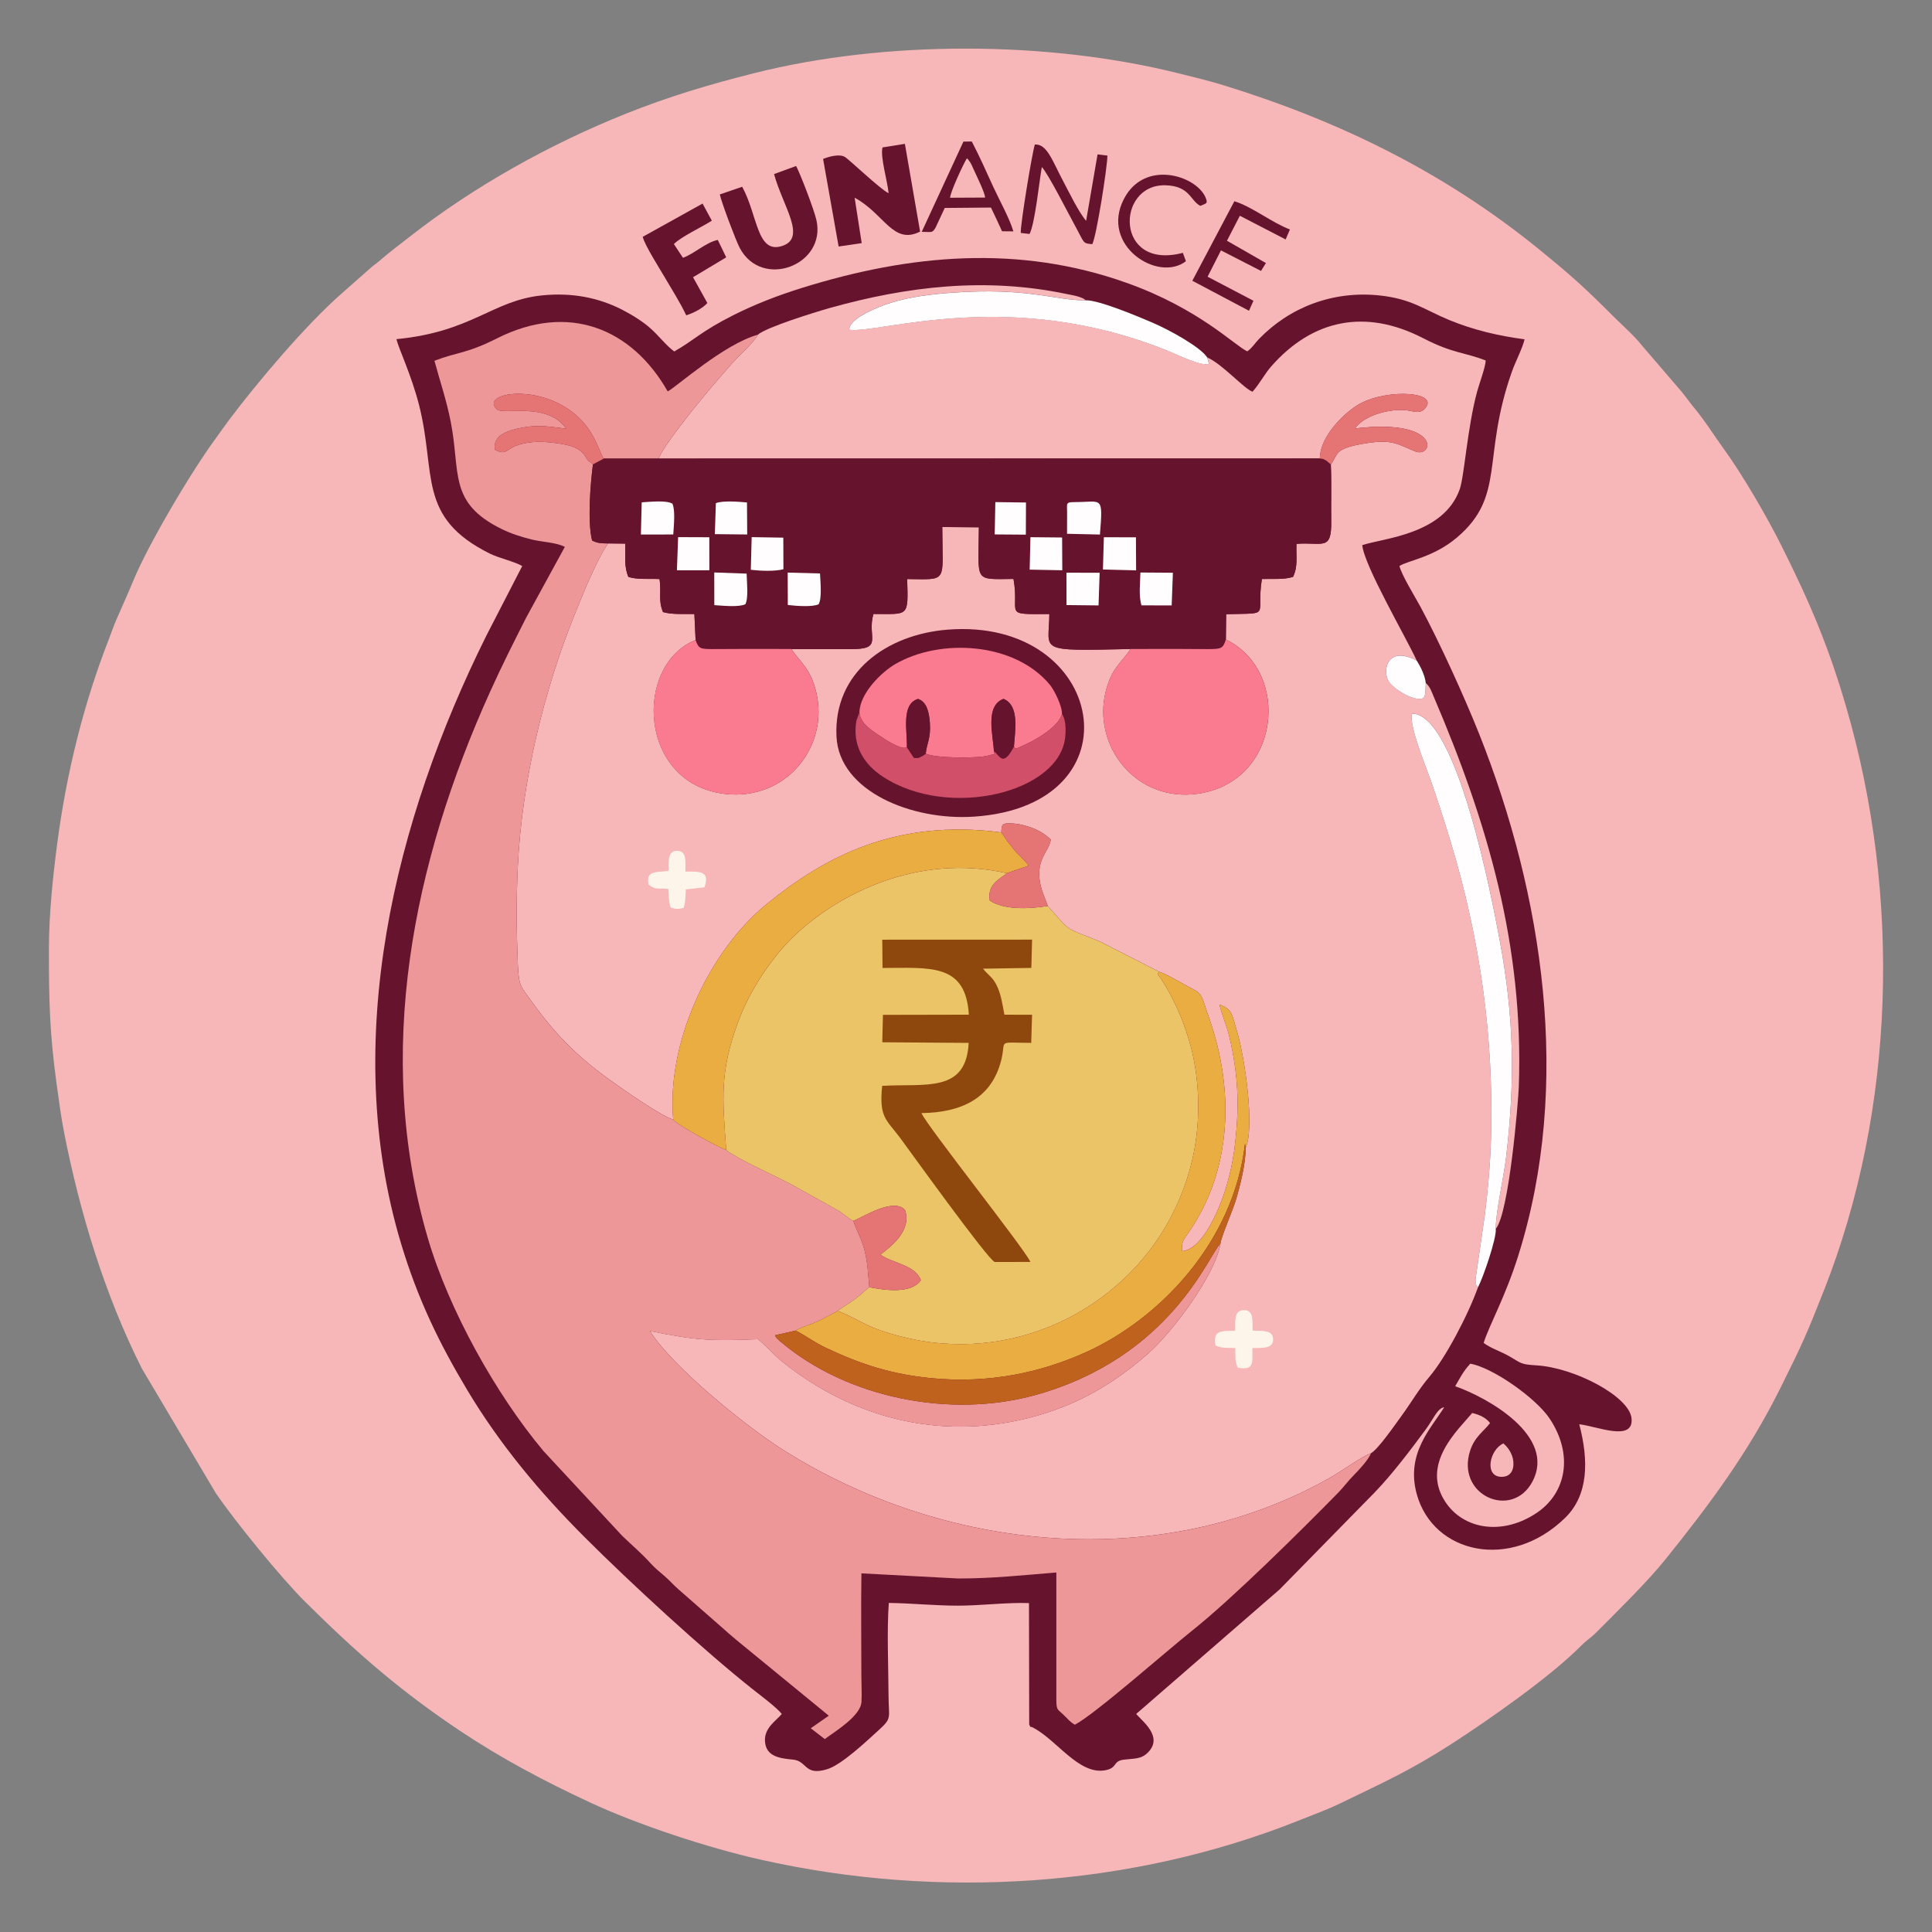 <svg xmlns="http://www.w3.org/2000/svg" xmlns:xlink="http://www.w3.org/1999/xlink" id="Layer_1" x="0px" y="0px" width="200px" height="200px" viewBox="0 0 200 200" xml:space="preserve"><rect x="0" y="0" width="200" height="200" fill="#808080" stroke="none"/> <g> <path fill-rule="evenodd" clip-rule="evenodd" fill="#F7B7B9" d="M5.064,98.27c0,5.296,0.066,8.672,0.802,13.982 c0.245,1.802,0.467,3.436,0.772,4.998c1.628,8.296,4.226,16.838,8.045,24.415l7.655,12.899c2.029,2.975,6.799,8.823,9.277,11.277 c5.375,5.327,9.829,9.205,16.036,13.354c4.268,2.849,8.715,5.201,13.372,7.368c4.98,2.322,12.223,4.71,17.681,5.938 c18.436,4.166,38.421,2.896,55.828-4.076c1.383-0.557,2.843-1.078,4.208-1.742c4.472-2.167,7.237-3.394,11.517-6.152 c3.807-2.461,10.235-6.938,13.438-10.183c0.567-0.574,0.962-0.771,1.538-1.346c2.185-2.203,5.314-5.256,7.188-7.597 c4.579-5.697,8.571-11.055,11.876-17.698c2.292-4.604,2.711-5.544,4.507-10.098c7.44-18.849,7.991-40.918,2.323-60.383 c-1.85-6.363-3.777-10.864-6.71-16.73c-1.467-2.939-4.035-7.368-5.992-10.056c-1.071-1.466-1.808-2.729-3.101-4.292 c-0.473-0.574-0.79-1.053-1.263-1.622l-4.082-4.753c-0.76-0.981-2.035-2.095-2.945-3.005c-3.047-3.047-4.31-4.178-7.577-6.848 c-9.781-7.99-20.639-13.335-32.7-17.065c-1.532-0.479-3.172-0.868-4.704-1.251c-13.545-3.4-30.407-3.447-43.958-0.036 C73.383,8.755,69.218,10,64.8,11.766c-7.829,3.136-15.658,7.476-22.309,12.678c-1.185,0.928-2.19,1.67-3.31,2.64 c-0.353,0.311-0.455,0.329-0.802,0.641l-3.064,2.705c-3.664,3.22-8.667,9.134-11.624,13.073c-0.485,0.641-0.826,1.155-1.287,1.784 c-2.544,3.436-7.015,10.978-8.607,14.832c-0.586,1.425-1.144,2.616-1.748,4.023c-0.323,0.742-0.503,1.317-0.802,2.083 c-2.609,6.68-4.382,13.869-5.333,21.171C5.495,90.614,5.064,94.57,5.064,98.27L5.064,98.27z"></path> <path fill-rule="evenodd" clip-rule="evenodd" fill="#66142E" d="M69.798,36.384c-0.85-0.622-1.574-1.604-2.448-2.382 c-0.772-0.689-1.826-1.365-2.933-1.934c-2.454-1.263-5.219-1.801-8.302-1.49c-5.148,0.521-7.195,3.765-15.078,4.531 c0.257,1.047,1.538,3.675,2.34,6.806c1.82,7.123-0.257,11.624,7.332,15.395c0.958,0.473,2.592,0.832,3.352,1.287l-3.723,7.225 c-9.469,19.058-15.126,41.912-8.823,62.902c1.765,5.879,4.04,10.463,6.841,15.15c3.388,5.662,7.536,10.624,12.157,15.245 c4.663,4.67,12.348,11.743,17.418,15.76c0.771,0.611,2.484,1.886,2.999,2.551c-0.617,0.742-1.844,1.441-1.736,2.861 c0.108,1.501,1.443,1.735,2.874,1.86c1.526,0.138,1.167,1.713,3.538,1.006c1.538-0.461,4.16-2.969,5.351-4.046 c1.424-1.299,1.035-1.18,1.023-3.669c-0.012-2.97-0.18-6.614,0.03-9.506c2.352,0.03,4.729,0.282,7.177,0.282 c2.353,0,5.147-0.354,7.333-0.265l0.023,12.553c0.233,0.491-0.023,0.114,0.419,0.347c2.431,1.275,4.681,4.837,7.374,4.418 c1.4-0.222,0.809-0.958,1.982-1.107c1.131-0.145,1.813-0.03,2.531-0.761c1.592-1.628-0.599-3.22-1.233-3.974l14.845-12.887 l9.821-10.021c1.761-1.808,3.795-4.483,5.328-6.572c0.79-1.071,1.173-2.143,1.892-2.275c-1.288,2.12-4.01,4.753-2.838,9.003 c1.694,6.142,9.673,7.991,15.354,2.454c2.431-2.364,2.454-5.938,1.467-9.69c1.777,0.179,5.686,1.886,5.41-0.634 c-0.245-2.257-5.896-5.232-9.841-5.466c-1.698-0.102-1.561-0.228-2.818-0.945c-0.88-0.503-1.886-0.809-2.651-1.377 c0.629-1.957,2.232-4.717,3.598-9.074c5.549-17.657,2.579-37.296-4.082-54.026c-1.516-3.801-4.089-9.458-6.04-13.079 c-0.575-1.065-1.939-3.256-2.191-4.244c0.839-0.568,3.521-0.88,5.979-2.975c5.035-4.292,2.533-8.242,5.64-17.083 c0.382-1.096,1.101-2.43,1.335-3.412c-2.813-0.377-5.316-0.981-7.758-1.981c-2.616-1.077-3.921-2.214-7.268-2.562 c-4.829-0.509-9.307,1.233-12.473,4.513c-0.455,0.467-0.629,0.85-1.204,1.275c-1.305-0.593-4.979-4.423-12.515-7.099 c-11.164-3.969-22.387-2.963-33.592,0.533c-2.556,0.796-4.903,1.718-7.093,2.819C72.534,34.332,71.929,35.169,69.798,36.384 L69.798,36.384z"></path> <path fill-rule="evenodd" clip-rule="evenodd" fill="#F7B7B9" d="M78.454,34.649c-0.383,0.771-2.06,2.268-2.717,3.022 c-0.928,1.072-1.76,1.999-2.664,3.101c-1.119,1.347-4.28,5.208-4.896,6.698l68.452-0.012c0.023-2.382,2.693-4.884,4.172-5.68 c2.944-1.581,8.331-1.216,6.679,0.544c-0.586,0.61-1.231,0.173-2.147,0.125c-1.772-0.096-4.196,0.635-5.058,1.904 c9.085-1.083,8.141,3.196,6.171,2.358c-1.808-0.76-2.383-1.239-4.98-0.832c-3.55,0.557-2.886,1.179-3.699,2.197 c0.084,1.91,0.013,3.897,0.042,5.836c0.048,3.19-0.861,2.178-3.598,2.388c-0.042,1.413,0.162,2.334-0.354,3.417 c-0.915,0.306-2.13,0.186-3.226,0.221c-0.635,4.017,1.131,3.502-3.699,3.646l-0.03,2.615c6.795,3.304,5.687,14.754-2.902,15.97 c-6.44,0.91-10.954-4.998-9.529-10.619c0.629-2.466,1.641-2.938,2.556-4.364c-9.895,0.21-8.415,0.264-8.397-3.621 c-4.95,0.024-3.04,0.144-3.711-3.633c-4.202,0.036-3.609,0.401-3.586-5.346l-3.788-0.029c0.011,5.854,0.664,5.423-3.634,5.387 c0.12,4.022,0.174,3.597-3.496,3.616c-0.694,2.454,1.138,3.663-2.4,3.639c-2.036-0.018-4.07,0.024-6.105-0.012 c0.964,1.401,2.005,2.023,2.592,4.495c1.329,5.633-3.143,11.242-9.463,10.505c-8.984-1.048-9.458-13.36-3.029-15.934l-0.125-2.688 c-1.089-0.024-2.334,0.072-3.25-0.204c-0.515-1.245-0.15-1.993-0.354-3.417c-1.096-0.054-2.304,0.078-3.227-0.221 c-0.46-1.047-0.287-2.047-0.334-3.448l-1.772-0.019c-1.179,1.688-2.616,5.268-3.454,7.351c-3.203,7.943-5.447,17.167-5.884,26.001 c-0.174,3.514-0.144,6.77,0,10.283c0.096,2.263,0.359,2.293,1.424,3.777c2.353,3.285,4.609,5.603,7.985,8.044 c1.203,0.875,5.345,3.789,6.674,4.19c-0.713-7.926,3.669-17.418,9.672-22.314c5.998-4.89,13.396-8.853,24.289-7.416 c0.043-0.91,0.084-0.963,1.113-0.928c0.557,0.024,1.061,0.138,1.558,0.288c1.047,0.317,1.74,0.718,2.447,1.376 c-0.12,0.999-1.089,1.724-1.179,3.256c-0.09,1.544,0.502,2.502,0.874,3.621c2.441,2.73,1.525,2.131,5.387,3.675l6.142,3.142 c0.885,0.281,2.399,1.228,3.298,1.688c1.244,0.635,1.029,0.694,1.885,3.124c2.622,7.465,2.347,15.701-2.119,22.153 c-0.537,0.784-0.741,0.892-0.706,1.963c1.784-0.162,3.167-2.993,3.813-4.507c0.88-2.065,1.437-4.436,1.682-6.585 c0.473-4.1,0.323-7.277-0.61-11.217c-0.252-1.035-0.742-2.143-1.006-3.232c1.353,0.497,1.306,1.078,1.777,2.623 c0.887,2.879,1.897,10.193,0.929,12.24c0.053,1.461-0.563,3.908-0.976,5.291c-0.354,1.203-1.563,3.914-1.628,4.615 c-0.527,3.231-4.987,9.199-7.566,11.438c-3.269,2.843-7.033,5.278-12.349,6.608c-9.313,2.334-18.262-0.091-25.42-5.824 c-0.958-0.773-1.646-1.652-2.544-2.347c-4.957,0.21-6.554,0.096-11.169-0.844c2.257,3.646,9.9,9.852,13.785,12.306 c16.73,10.565,39.039,12.827,56.613,2.879c1.095-0.615,3.339-2.227,4.237-2.531c0.778-0.467,2.394-2.819,3.118-3.808 c1.048-1.431,1.862-2.866,2.928-4.105c1.657-1.939,4.01-6.387,5.039-9.289c-0.107-0.127-0.245-0.024-0.251-0.881l0.951-6.571 c0.335-2.683,0.569-5.357,0.646-8.045c0.288-10.499-1.16-20.626-4.184-30.623c-0.671-2.197-1.353-4.339-2.119-6.519 c-0.407-1.149-2.274-5.704-1.86-6.733c4.681,0.072,8.307,19.441,9.037,23.344c1.509,8.05,1.634,14.533,0.677,22.643 c-0.228,1.939-1.096,5.801-1.061,7.356c1.371-1.61,2.323-13.108,2.384-14.694c0.52-14.641-3.238-27.372-8.811-40.403 c-0.24-0.557-0.372-1.023-0.821-1.407c-0.065,1.299,0.15,2.095-1.682,1.389c-0.777-0.305-1.766-1-2.112-1.497 c-0.755-1.059-0.258-3.878,2.855-2.221c-1.12-2.436-5.454-9.852-5.634-11.947c2.167-0.724,8.423-1.089,10.086-5.776 c0.479-1.359,0.796-6.417,1.802-10.109c0.234-0.869,0.856-2.497,0.892-3.227c-2.215-0.868-3.394-0.712-6.494-2.317 c-5.943-3.064-11.433-1.962-15.735,2.957c-0.636,0.724-1.21,1.814-1.91,2.592c-0.897-0.318-3.095-2.843-4.686-3.55l0.185,0.677 c-0.886,0.215-3.136-0.904-3.98-1.251c-16.461-6.788-30.005-1.892-33.25-2.293c-0.102-1.137,2.903-2.37,4.346-2.813 c1.975-0.604,4.07-0.862,6.189-1.018c7.997-0.592,10.822,0.82,13.917,0.778c-0.18-0.15-0.084-0.102-0.377-0.239 c-0.162-0.072-0.384-0.138-0.574-0.192c-0.372-0.09-0.671-0.144-1.019-0.215c-8.361-1.754-16.484-0.809-24.577,1.466 C84.361,32.32,79.297,33.889,78.454,34.649L78.454,34.649z"></path> <path fill-rule="evenodd" clip-rule="evenodd" fill="#ED9798" d="M141.919,150.446c-0.898,0.305-3.143,1.916-4.237,2.531 c-17.574,9.948-39.883,7.687-56.613-2.879c-3.884-2.454-11.528-8.66-13.785-12.306c4.615,0.939,6.213,1.054,11.169,0.844 c0.897,0.694,1.586,1.573,2.544,2.347c7.159,5.733,16.107,8.158,25.42,5.824c5.315-1.33,9.08-3.766,12.349-6.608 c2.579-2.239,7.039-8.207,7.566-11.438c-1.114,0.897-5.011,11.762-19.215,15.67c-8.757,2.407-19.381,0.299-26.24-5.482 c-0.12-0.097-0.192-0.149-0.293-0.258c-0.413-0.425-0.114-0.023-0.365-0.461l2.143-0.485c0.599-0.383,1.473-0.586,2.191-0.922 c0.856-0.4,1.388-0.706,2.155-1.101c0.539-0.432,1.131-0.754,1.706-1.167c0.61-0.437,1.053-0.898,1.58-1.305 c-0.149-1.413-0.144-2.442-0.503-3.837c-0.335-1.287-0.844-2.029-1.149-3.023c-0.437-0.21-1.041-0.76-1.58-1.089l-4.873-2.706 c-1.622-0.868-5.537-2.614-6.71-3.537c-0.868-0.329-5.082-2.615-5.488-3.154c-1.329-0.401-5.471-3.315-6.674-4.19 c-3.376-2.441-5.632-4.759-7.985-8.044c-1.065-1.484-1.329-1.515-1.424-3.777c-0.144-3.514-0.174-6.77,0-10.283 c0.437-8.834,2.681-18.059,5.884-26.001c0.838-2.083,2.274-5.662,3.454-7.351c-0.832-0.012-1.113-0.042-1.652-0.305 c-0.503-2.023-0.156-5.986,0.089-7.883c-0.479-0.485-0.311-0.03-0.784-0.815c-0.641-1.077-2.095-1.298-3.777-1.466 c-1.113-0.114-2.316-0.042-3.298,0.317c-1.186,0.437-1.125,1.059-2.298,0.448c-0.233-1.55,1.43-2.011,2.801-2.28 c1.808-0.354,2.867-0.084,4.585,0.096c-1.993-2.837-6.524-1.347-7.195-2.011c-1.903-1.886,5.752-2.951,9.355,1.831 c1.047,1.389,1.401,2.897,1.736,3.28h5.668c0.617-1.49,3.777-5.351,4.896-6.698c0.904-1.102,1.736-2.029,2.664-3.101 c0.658-0.754,2.334-2.251,2.717-3.022c-3.514,0.97-8.422,5.399-9.332,5.872c-3.711-6.53-10.277-9.229-17.669-5.495 c-3.154,1.598-4.124,1.407-6.477,2.322c0.557,2.077,1.233,4.01,1.688,6.333c1.035,5.237-0.294,8.374,5.309,11.103 c0.988,0.479,1.975,0.791,3.071,1.065c1.047,0.263,2.58,0.299,3.429,0.766l-4.028,7.369c-1.305,2.591-2.496,4.932-3.717,7.643 c-7.967,17.616-12.025,37.399-6.453,56.493c2.203,7.536,7.117,16.281,11.989,22.093l8.159,8.786 c1.011,0.976,1.951,1.755,2.933,2.838c0.455,0.502,0.886,0.839,1.413,1.293c0.551,0.467,0.94,0.946,1.479,1.406l4.513,3.957 c0.437,0.406,0.994,0.873,1.55,1.341l9.487,7.774l-1.867,1.3l1.449,1.119c1.035-0.772,3.717-2.377,3.801-3.85 c0.048-0.808-0.012-1.873-0.012-2.717c0-3.52-0.047-7.075,0.006-10.588l10.014,0.532c3.543,0.005,6.697-0.342,10.164-0.622v13.215 c0.012,1,0.101,0.934,0.652,1.432c0.448,0.407,0.748,0.832,1.269,1.113c2.106-1.113,9.655-7.771,12.121-9.728 c4.147-3.291,11.348-10.426,15.12-14.275c0.646-0.658,0.969-1.166,1.699-1.903C140.668,152.183,141.68,151.093,141.919,150.446 L141.919,150.446z"></path> <path fill-rule="evenodd" clip-rule="evenodd" fill="#EAC467" d="M75.179,119.058c1.173,0.923,5.088,2.669,6.71,3.537l4.873,2.706 c0.539,0.329,1.143,0.879,1.58,1.089c1.048-0.442,4.172-2.437,5.346-1.131c0.742,2.185-1.563,3.854-2.544,4.621 c1.191,0.886,3.591,1.035,4.184,2.646c-0.969,1.424-3.699,1.054-5.333,0.725c-0.527,0.406-0.97,0.868-1.58,1.305 c-0.575,0.413-1.167,0.735-1.706,1.167c0.82,0.222,2.472,1.203,3.507,1.64c1.173,0.497,2.658,0.929,4.017,1.221 c11.535,2.515,22.775-3.627,27.438-13.509c1.16-2.461,1.975-5.147,2.256-8.152c0.3-3.161,0-6.482-0.868-9.338 c-0.699-2.304-1.58-4.256-2.831-6.212c-0.442-0.689-0.502-0.366-0.232-0.768l-6.142-3.142c-3.861-1.544-2.945-0.945-5.387-3.675 c-2.023,0.33-4.573,0.402-6.005-0.563c-0.274-1.7,0.977-2.172,1.767-2.831c-9.302-2.113-17.651,2.25-22.153,6.626 c-2.035,1.981-4.459,5.351-5.764,9.026C74.527,111.056,74.778,113.629,75.179,119.058L75.179,119.058z"></path> <path fill-rule="evenodd" clip-rule="evenodd" fill="#66142E" d="M61.382,48.069c-0.246,1.897-0.592,5.859-0.089,7.883 c0.539,0.263,0.82,0.293,1.652,0.305l1.772,0.019c0.047,1.4-0.126,2.4,0.334,3.448c0.922,0.299,2.131,0.167,3.227,0.221 c0.204,1.424-0.161,2.173,0.354,3.417c0.916,0.276,2.161,0.18,3.25,0.204l0.125,2.688c0.312,0.922,0.533,0.934,1.748,0.94 c0.904,0,1.814-0.012,2.718-0.012c1.808,0,3.621-0.012,5.435,0.005c2.035,0.036,4.07-0.005,6.105,0.012 c3.538,0.024,1.706-1.185,2.4-3.639c3.669-0.019,3.616,0.407,3.496-3.616c4.298,0.036,3.645,0.467,3.634-5.387l3.788,0.029 c-0.023,5.747-0.616,5.381,3.586,5.346c0.671,3.776-1.239,3.657,3.711,3.633c-0.018,3.885-1.497,3.831,8.397,3.621 c1.808-0.011,3.616-0.005,5.424-0.005c0.903,0,1.819,0.018,2.717,0.012c1.21-0.012,1.455-0.042,1.735-0.994l0.03-2.615 c4.83-0.144,3.064,0.371,3.699-3.646c1.096-0.035,2.311,0.084,3.226-0.221c0.516-1.083,0.312-2.005,0.354-3.417 c2.736-0.21,3.646,0.802,3.598-2.388c-0.029-1.939,0.042-3.927-0.042-5.836l-0.437-0.371c-0.036-0.024-0.084-0.054-0.12-0.072 c-0.347-0.179-0.113-0.089-0.58-0.174L68.176,47.47h-5.668L61.382,48.069z"></path> <path fill-rule="evenodd" clip-rule="evenodd" fill="#66142E" d="M98.092,65.181c-6.285,0.497-11.828,4.412-11.499,11.08 c0.287,5.674,7.824,8.703,14.223,8.278C118.174,83.39,114.492,63.883,98.092,65.181L98.092,65.181z"></path> <path fill-rule="evenodd" clip-rule="evenodd" fill="#EAAD42" d="M86.708,135.722c-0.767,0.395-1.299,0.7-2.155,1.101 c-0.718,0.336-1.592,0.539-2.191,0.922c0.994,0.479,1.897,1.192,3.029,1.729c3.633,1.73,6.854,2.796,11.068,3.197 c5.908,0.563,11.216-0.557,15.952-2.688c7.494-3.376,15.299-11.301,16.472-21.614l0.055,0.485c0.969-2.047-0.042-9.361-0.929-12.24 c-0.472-1.545-0.425-2.126-1.777-2.623c0.264,1.09,0.754,2.197,1.006,3.232c0.934,3.939,1.083,7.117,0.61,11.217 c-0.245,2.149-0.802,4.52-1.682,6.585c-0.646,1.514-2.029,4.345-3.813,4.507c-0.035-1.071,0.169-1.179,0.706-1.963 c4.466-6.452,4.741-14.688,2.119-22.153c-0.855-2.43-0.641-2.489-1.885-3.124c-0.898-0.461-2.413-1.407-3.298-1.688 c-0.27,0.401-0.21,0.078,0.232,0.768c1.251,1.956,2.132,3.908,2.831,6.212c0.868,2.855,1.168,6.177,0.868,9.338 c-0.281,3.005-1.096,5.691-2.256,8.152c-4.663,9.882-15.903,16.023-27.438,13.509c-1.359-0.292-2.843-0.724-4.017-1.221 C89.18,136.925,87.527,135.943,86.708,135.722L86.708,135.722z"></path> <path fill-rule="evenodd" clip-rule="evenodd" fill="#EAAD42" d="M69.691,115.903c0.407,0.539,4.62,2.825,5.488,3.154 c-0.401-5.429-0.652-8.002,1.131-13.013c1.305-3.675,3.729-7.045,5.764-9.026c4.501-4.376,12.851-8.739,22.153-6.626l2.251-0.772 c-0.372-0.581-1.006-1.048-1.497-1.652c-0.251-0.311-0.347-0.437-0.64-0.802l-0.689-0.994c-10.894-1.437-18.292,2.526-24.289,7.416 C73.36,98.485,68.978,107.978,69.691,115.903L69.691,115.903z"></path> <path fill-rule="evenodd" clip-rule="evenodd" fill="#FA7B8F" d="M81.907,67.186c-1.813-0.018-3.627-0.005-5.435-0.005 c-0.904,0-1.814,0.012-2.718,0.012c-1.215-0.006-1.436-0.018-1.748-0.94c-6.429,2.574-5.956,14.886,3.029,15.934 c6.321,0.736,10.792-4.873,9.463-10.505C83.912,69.209,82.871,68.587,81.907,67.186L81.907,67.186z"></path> <path fill-rule="evenodd" clip-rule="evenodd" fill="#FA7B8F" d="M117.024,67.186c-0.915,1.425-1.927,1.897-2.556,4.364 c-1.425,5.621,3.089,11.529,9.529,10.619c8.589-1.215,9.697-12.666,2.902-15.97c-0.28,0.952-0.525,0.982-1.735,0.994 c-0.897,0.006-1.813-0.012-2.717-0.012C120.641,67.181,118.832,67.175,117.024,67.186L117.024,67.186z"></path> <path fill-rule="evenodd" clip-rule="evenodd" fill="#8E470D" d="M91.358,100.203c4.884,0,8.619-0.533,8.937,4.836l-8.895,0.018 l-0.066,2.838l8.942,0.065c-0.257,5.208-4.435,4.185-8.955,4.448c-0.335,3.286,0.425,3.466,1.862,5.386 c0.802,1.078,9.134,12.679,9.792,12.847l3.693-0.007c-0.646-1.419-10.619-13.953-11.283-15.406 c4.184-0.061,7.338-1.538,8.296-5.622c0.473-2.017-0.503-1.657,3.07-1.65l0.09-2.91l-2.866-0.006 c-0.186-0.999-0.33-1.957-0.677-2.771c-0.485-1.137-0.916-1.215-1.538-1.993l5.004-0.078l0.077-2.927l-15.508,0.006L91.358,100.203 z"></path> <path fill-rule="evenodd" clip-rule="evenodd" fill="#FA7B8F" d="M88.97,73.734c0.054,1.096,1.191,1.837,2.047,2.4 c0.563,0.377,2.251,1.533,2.867,1.233c0.042-1.712-0.616-4.484,1.155-5.016c0.874,0.299,1.137,1.305,1.221,2.478 c0.114,1.646-0.323,2.089-0.425,3.185c0.952,0.484,5.483,0.521,6.555,0.18c0.945-0.293,0.49,0.161,0.496-0.449 c-0.066-1.61-0.952-4.651,0.994-5.399c1.658,0.676,1.208,3.208,1.083,4.92c0.246,0.18-0.258,0.497,1.419-0.305 c1.202-0.581,3.184-1.784,3.556-3.041c0.012-0.868-0.804-2.478-1.24-3.011c-3.639-4.441-11.408-4.884-16.083-2.125 C91.322,69.55,89.018,71.712,88.97,73.734L88.97,73.734z"></path> <path fill-rule="evenodd" clip-rule="evenodd" fill="#FFFDFD" d="M153.004,133.244c0.509-0.923,1.939-5.077,1.837-6.028 c-0.035-1.556,0.833-5.417,1.061-7.356c0.957-8.11,0.832-14.593-0.677-22.643c-0.73-3.903-4.356-23.272-9.037-23.344 c-0.414,1.029,1.453,5.584,1.86,6.733c0.767,2.179,1.448,4.322,2.119,6.519c3.023,9.996,4.472,20.124,4.184,30.623 c-0.077,2.688-0.312,5.362-0.646,8.045l-0.951,6.571C152.759,133.22,152.896,133.117,153.004,133.244L153.004,133.244z"></path> <path fill-rule="evenodd" clip-rule="evenodd" fill="#BF621D" d="M82.362,137.744l-2.143,0.485 c0.251,0.438-0.048,0.036,0.365,0.461c0.102,0.108,0.173,0.161,0.293,0.258c6.859,5.781,17.483,7.89,26.24,5.482 c14.204-3.908,18.101-14.772,19.215-15.67c0.065-0.701,1.274-3.412,1.628-4.615c0.412-1.383,1.028-3.83,0.976-5.291l-0.055-0.485 c-1.173,10.313-8.978,18.238-16.472,21.614c-4.735,2.131-10.044,3.25-15.952,2.688c-4.214-0.401-7.435-1.467-11.068-3.197 C84.259,138.937,83.355,138.224,82.362,137.744L82.362,137.744z"></path> <path fill-rule="evenodd" clip-rule="evenodd" fill="#F7B7B9" d="M150.64,143.503c3.328,1.161,10.499,5.143,7.996,9.871 c-2.112,3.985-7.954,1.424-6.446-3.209c0.467-1.442,1.4-1.981,2.06-2.85c-0.431-0.569-1.119-0.874-1.85-1.041 c-1.389,1.688-5.398,5.249-2.771,9.212c1.904,2.873,5.956,3.502,9.494,1.096c3.022-2.06,3.776-5.999,1.298-9.727 c-1.418-2.126-5.877-5.274-8.218-5.687C151.473,141.952,151.125,142.677,150.64,143.503L150.64,143.503z"></path> <path fill-rule="evenodd" clip-rule="evenodd" fill="#FFFDFD" d="M124.975,37.007c-0.726-1.107-3.951-2.867-5.646-3.597 c-1.352-0.581-5.632-2.388-6.948-2.322c-3.095,0.042-5.92-1.371-13.917-0.778c-2.119,0.156-4.214,0.413-6.189,1.018 c-1.443,0.443-4.448,1.676-4.346,2.813c3.245,0.401,16.789-4.495,33.25,2.293c0.845,0.347,3.095,1.466,3.98,1.251L124.975,37.007z"></path> <path fill-rule="evenodd" clip-rule="evenodd" fill="#D14F69" d="M109.938,73.92c-0.372,1.257-2.354,2.46-3.556,3.041 c-1.677,0.802-1.173,0.485-1.419,0.305c-0.03,0.042-0.06,0.102-0.072,0.132c-1.083,2.017-1.395,0.808-2.005,0.347 c-0.006,0.61,0.449,0.156-0.496,0.449c-1.072,0.341-5.604,0.305-6.555-0.18c-0.042,0.03-0.09,0.071-0.125,0.096 c-0.03,0.018-0.084,0.065-0.125,0.09c-0.629,0.341-0.461,0.245-0.97,0.251l-0.646-0.97c-0.012-0.066-0.054-0.083-0.084-0.113 c-0.616,0.299-2.304-0.856-2.867-1.233c-0.856-0.563-1.993-1.305-2.047-2.4l-0.317,0.869c-0.437,2.525,0.707,4.477,2.777,5.823 c6.817,4.436,18.292,1.604,18.842-4.148C110.41,74.878,110.141,74.201,109.938,73.92L109.938,73.92z"></path> <path fill-rule="evenodd" clip-rule="evenodd" fill="#66142E" d="M91.358,15.261c-0.257,0.964,0.527,3.531,0.629,4.741 c-0.833-0.383-4.088-3.501-4.538-3.765c-0.539-0.312-1.574-0.054-2.244,0.215l1.61,9.068l2.388-0.353l-0.73-4.699 c3.088,1.67,3.962,4.915,6.775,3.508l-1.574-9.086L91.358,15.261z"></path> <path fill-rule="evenodd" clip-rule="evenodd" fill="#66142E" d="M80.129,18.021c0.916,3.346,3.4,6.578,0.862,7.434 c-2.657,0.892-2.538-3.172-4.16-6.123l-2.316,0.796c0.185,0.861,1.658,4.776,2.065,5.542c2.298,4.328,8.984,1.771,7.937-2.885 c-0.251-1.102-1.628-4.687-2.101-5.603L80.129,18.021z"></path> <path fill-rule="evenodd" clip-rule="evenodd" fill="#66142E" d="M66.536,24.515c0.191,0.833,1.694,3.197,2.227,4.106 c0.76,1.305,1.682,2.748,2.275,4.022c0.772-0.245,1.706-0.73,2.19-1.274l-1.485-2.67l3.436-2.059l-0.874-1.802 c-1.233,0.252-2.406,1.413-3.604,1.85l-0.94-1.424c0.814-0.802,2.874-1.742,3.927-2.418l-0.958-1.772L66.536,24.515z"></path> <path fill-rule="evenodd" clip-rule="evenodd" fill="#E57574" d="M136.628,47.458c0.467,0.084,0.233-0.005,0.58,0.174 c0.036,0.018,0.084,0.048,0.12,0.072l0.437,0.371c0.813-1.018,0.149-1.64,3.699-2.197c2.598-0.407,3.173,0.072,4.98,0.832 c1.97,0.838,2.914-3.441-6.171-2.358c0.861-1.269,3.285-2,5.058-1.904c0.916,0.048,1.562,0.485,2.147-0.125 c1.652-1.76-3.734-2.125-6.679-0.544C139.321,42.574,136.651,45.076,136.628,47.458L136.628,47.458z"></path> <path fill-rule="evenodd" clip-rule="evenodd" fill="#E57574" d="M61.382,48.069l1.125-0.599c-0.335-0.383-0.688-1.891-1.736-3.28 c-3.604-4.782-11.259-3.717-9.355-1.831c0.67,0.664,5.202-0.826,7.195,2.011c-1.718-0.18-2.777-0.449-4.585-0.096 c-1.371,0.27-3.035,0.73-2.801,2.28c1.173,0.61,1.113-0.012,2.298-0.448c0.981-0.359,2.185-0.431,3.298-0.317 c1.682,0.167,3.137,0.389,3.777,1.466C61.071,48.039,60.903,47.583,61.382,48.069L61.382,48.069z"></path> <path fill-rule="evenodd" clip-rule="evenodd" fill="#66142E" d="M95.417,24c1.143,0.024,1.065,0.108,1.413-0.395l0.97-2.077 l4.783-0.042c0.383,0.79,0.766,1.61,1.148,2.454l1.174,0.012c-0.384-1.329-1.496-3.328-2.107-4.663 c-0.683-1.514-1.454-3.214-2.197-4.639l-0.867,0.006L95.417,24z"></path> <path fill-rule="evenodd" clip-rule="evenodd" fill="#E57574" d="M88.341,126.39c0.306,0.994,0.814,1.736,1.149,3.023 c0.359,1.395,0.354,2.424,0.503,3.837c1.634,0.329,4.364,0.699,5.333-0.725c-0.592-1.61-2.993-1.76-4.184-2.646 c0.981-0.767,3.286-2.437,2.544-4.621C92.514,123.953,89.389,125.947,88.341,126.39L88.341,126.39z"></path> <path fill-rule="evenodd" clip-rule="evenodd" fill="#E57574" d="M103.652,86.173l0.689,0.994c0.293,0.365,0.389,0.491,0.64,0.802 c0.491,0.604,1.125,1.072,1.497,1.652l-2.251,0.772c-0.79,0.659-2.041,1.131-1.767,2.831c1.432,0.964,3.981,0.892,6.005,0.563 c-0.372-1.119-0.964-2.077-0.874-3.621c0.09-1.532,1.059-2.257,1.179-3.256c-0.707-0.659-1.4-1.06-2.447-1.376 c-0.497-0.15-1.001-0.264-1.558-0.288C103.736,85.209,103.695,85.263,103.652,86.173L103.652,86.173z"></path> <path fill-rule="evenodd" clip-rule="evenodd" fill="#66142E" d="M105.67,24.114l0.91,0.108c0.563-1.09,0.994-5.387,1.269-6.932 c0.694,0.748,2.724,4.782,3.52,6.23c0.887,1.61,0.688,1.688,1.706,1.754c0.432-0.826,1.556-7.943,1.563-9.17l-1.019-0.125 l-1.184,6.877c-0.778-0.892-1.839-3.101-2.396-4.142c-1.095-2.059-1.658-3.849-2.914-3.753 C106.825,15.938,105.616,23.288,105.67,24.114L105.67,24.114z"></path> <path fill-rule="evenodd" clip-rule="evenodd" fill="#66142E" d="M123.43,29.064l5.866,3.107l0.46-1.036l-4.746-2.49l1.383-2.724 l4.147,2.125l0.509-0.814l-4.034-2.311l1.335-2.586l4.741,2.454l0.442-1.036c-1.85-0.688-3.909-2.358-5.752-2.921L123.43,29.064z"></path> <path fill-rule="evenodd" clip-rule="evenodd" fill="#66142E" d="M122.766,27.041l-0.317-0.868 c-7.058,1.867-6.95-7.124-1.808-6.992c2.537,0.06,2.562,1.586,3.615,2.131c0.609-0.269,0.831-0.203,0.532-0.897 c-0.988-2.25-6.297-3.933-8.434,0.167C113.841,25.401,119.867,29.279,122.766,27.041L122.766,27.041z"></path> <path fill-rule="evenodd" clip-rule="evenodd" fill="#FDF5EA" d="M127.858,137.751c-1.442,0.06-2.305-0.096-2.035,1.532 c0.755,0.323,1.066,0.215,2.053,0.263c0.024,1.001-0.06,1.293,0.265,2.048c1.753,0.264,1.483-0.503,1.508-2.041 c0.856-0.049,2.143,0.149,2.143-0.893c0.007-1.047-1.269-0.867-2.118-0.916c-0.055-0.837,0.203-2.13-0.91-2.118 C127.661,135.632,127.913,136.907,127.858,137.751L127.858,137.751z"></path> <path fill-rule="evenodd" clip-rule="evenodd" fill="#FDF5EA" d="M69.212,90.141c-1.156,0.21-2.4-0.125-2.065,1.437 c0.802,0.61,0.892,0.305,2.041,0.455c0.047,0.724,0.036,1.34,0.239,1.916c0.515,0.167,0.79,0.173,1.335,0.042 c0.203-0.574,0.191-1.191,0.233-1.921l1.933-0.215c0.544-1.682-0.353-1.634-1.981-1.628c-0.012-0.994,0.191-2.095-0.809-2.149 C69.086,88.022,69.218,89.219,69.212,90.141L69.212,90.141z"></path> <path fill-rule="evenodd" clip-rule="evenodd" fill="#FFFDFD" d="M147.593,70.712c-0.06-0.712-0.521-1.7-0.938-2.329 c-3.113-1.658-3.61,1.162-2.855,2.221c0.347,0.497,1.335,1.191,2.112,1.497C147.743,72.807,147.527,72.011,147.593,70.712 L147.593,70.712z"></path> <path fill-rule="evenodd" clip-rule="evenodd" fill="#66142E" d="M93.884,77.368c0.03,0.03,0.072,0.047,0.084,0.113l0.646,0.97 c0.508-0.006,0.341,0.09,0.97-0.251c0.042-0.024,0.095-0.072,0.125-0.09c0.036-0.024,0.083-0.066,0.125-0.096 c0.102-1.096,0.539-1.539,0.425-3.185c-0.084-1.173-0.348-2.179-1.221-2.478C93.268,72.884,93.926,75.656,93.884,77.368 L93.884,77.368z"></path> <path fill-rule="evenodd" clip-rule="evenodd" fill="#66142E" d="M102.887,77.745c0.61,0.46,0.922,1.67,2.005-0.347 c0.013-0.03,0.042-0.09,0.072-0.132c0.125-1.712,0.575-4.244-1.083-4.92C101.935,73.094,102.82,76.135,102.887,77.745 L102.887,77.745z"></path> <path fill-rule="evenodd" clip-rule="evenodd" fill="#FFFDFD" d="M110.465,53.007l-0.007,2.25l3.407,0.078 c0.328-4.106,0.238-3.358-2.593-3.358C110.291,51.977,110.465,52.097,110.465,53.007L110.465,53.007z"></path> <polygon fill-rule="evenodd" clip-rule="evenodd" fill="#FFFDFD" points="114.176,58.956 117.61,59.046 117.593,55.622 114.271,55.616 "></polygon> <path fill-rule="evenodd" clip-rule="evenodd" fill="#FFFDFD" d="M73.946,62.644c0.981,0.066,2.55,0.227,3.214-0.096 c0.341-0.646,0.149-2.25,0.131-3.167l-3.352-0.12L73.946,62.644z"></path> <polygon fill-rule="evenodd" clip-rule="evenodd" fill="#FFFDFD" points="110.405,62.637 113.721,62.673 113.835,59.291 110.398,59.286 "></polygon> <path fill-rule="evenodd" clip-rule="evenodd" fill="#FFFDFD" d="M81.554,62.631c0.952,0.102,2.508,0.222,3.184-0.072 c0.365-0.61,0.191-2.299,0.15-3.196l-3.346-0.09L81.554,62.631z"></path> <path fill-rule="evenodd" clip-rule="evenodd" fill="#FFFDFD" d="M77.723,58.986c0.964,0.113,2.472,0.18,3.376-0.06l-0.012-3.268 l-3.274-0.054L77.723,58.986z"></path> <path fill-rule="evenodd" clip-rule="evenodd" fill="#FFFDFD" d="M66.345,55.335l3.352-0.006c0.06-0.964,0.222-2.508-0.09-3.19 c-0.641-0.371-2.269-0.191-3.178-0.138L66.345,55.335z"></path> <path fill-rule="evenodd" clip-rule="evenodd" fill="#FFFDFD" d="M118.162,62.667l3.13,0.006l0.126-3.382l-3.363-0.024 C118.037,60.351,117.862,61.656,118.162,62.667L118.162,62.667z"></path> <polygon fill-rule="evenodd" clip-rule="evenodd" fill="#FFFDFD" points="70.073,59.034 73.432,59.034 73.426,55.616 70.199,55.604 "></polygon> <polygon fill-rule="evenodd" clip-rule="evenodd" fill="#FFFDFD" points="106.591,58.968 109.968,59.034 109.95,55.641 106.67,55.61 "></polygon> <path fill-rule="evenodd" clip-rule="evenodd" fill="#FFFDFD" d="M74.107,52.084L74,55.293l3.352,0.036l-0.024-3.316 C76.359,51.929,74.856,51.81,74.107,52.084L74.107,52.084z"></path> <polygon fill-rule="evenodd" clip-rule="evenodd" fill="#FFFDFD" points="102.971,55.323 106.196,55.347 106.209,52.019 103.037,51.977 "></polygon> <path fill-rule="evenodd" clip-rule="evenodd" fill="#F7B7B9" d="M98.35,20.469l3.627-0.018c-0.012-0.491-0.922-2.323-1.25-3.053 c-0.096-0.215-0.133-0.323-0.234-0.491c-0.162-0.281,0-0.023-0.144-0.222c-0.192-0.269-0.114-0.167-0.258-0.293 C99.696,17.033,98.379,19.882,98.35,20.469L98.35,20.469z"></path> <path fill-rule="evenodd" clip-rule="evenodd" fill="#F7B7B9" d="M155.626,149.423c-1.442,0.658-2.006,3.454-0.18,3.459 c0.88,0,1.293-0.634,1.215-1.567C156.596,150.482,156.063,149.776,155.626,149.423L155.626,149.423z"></path> </g> </svg>